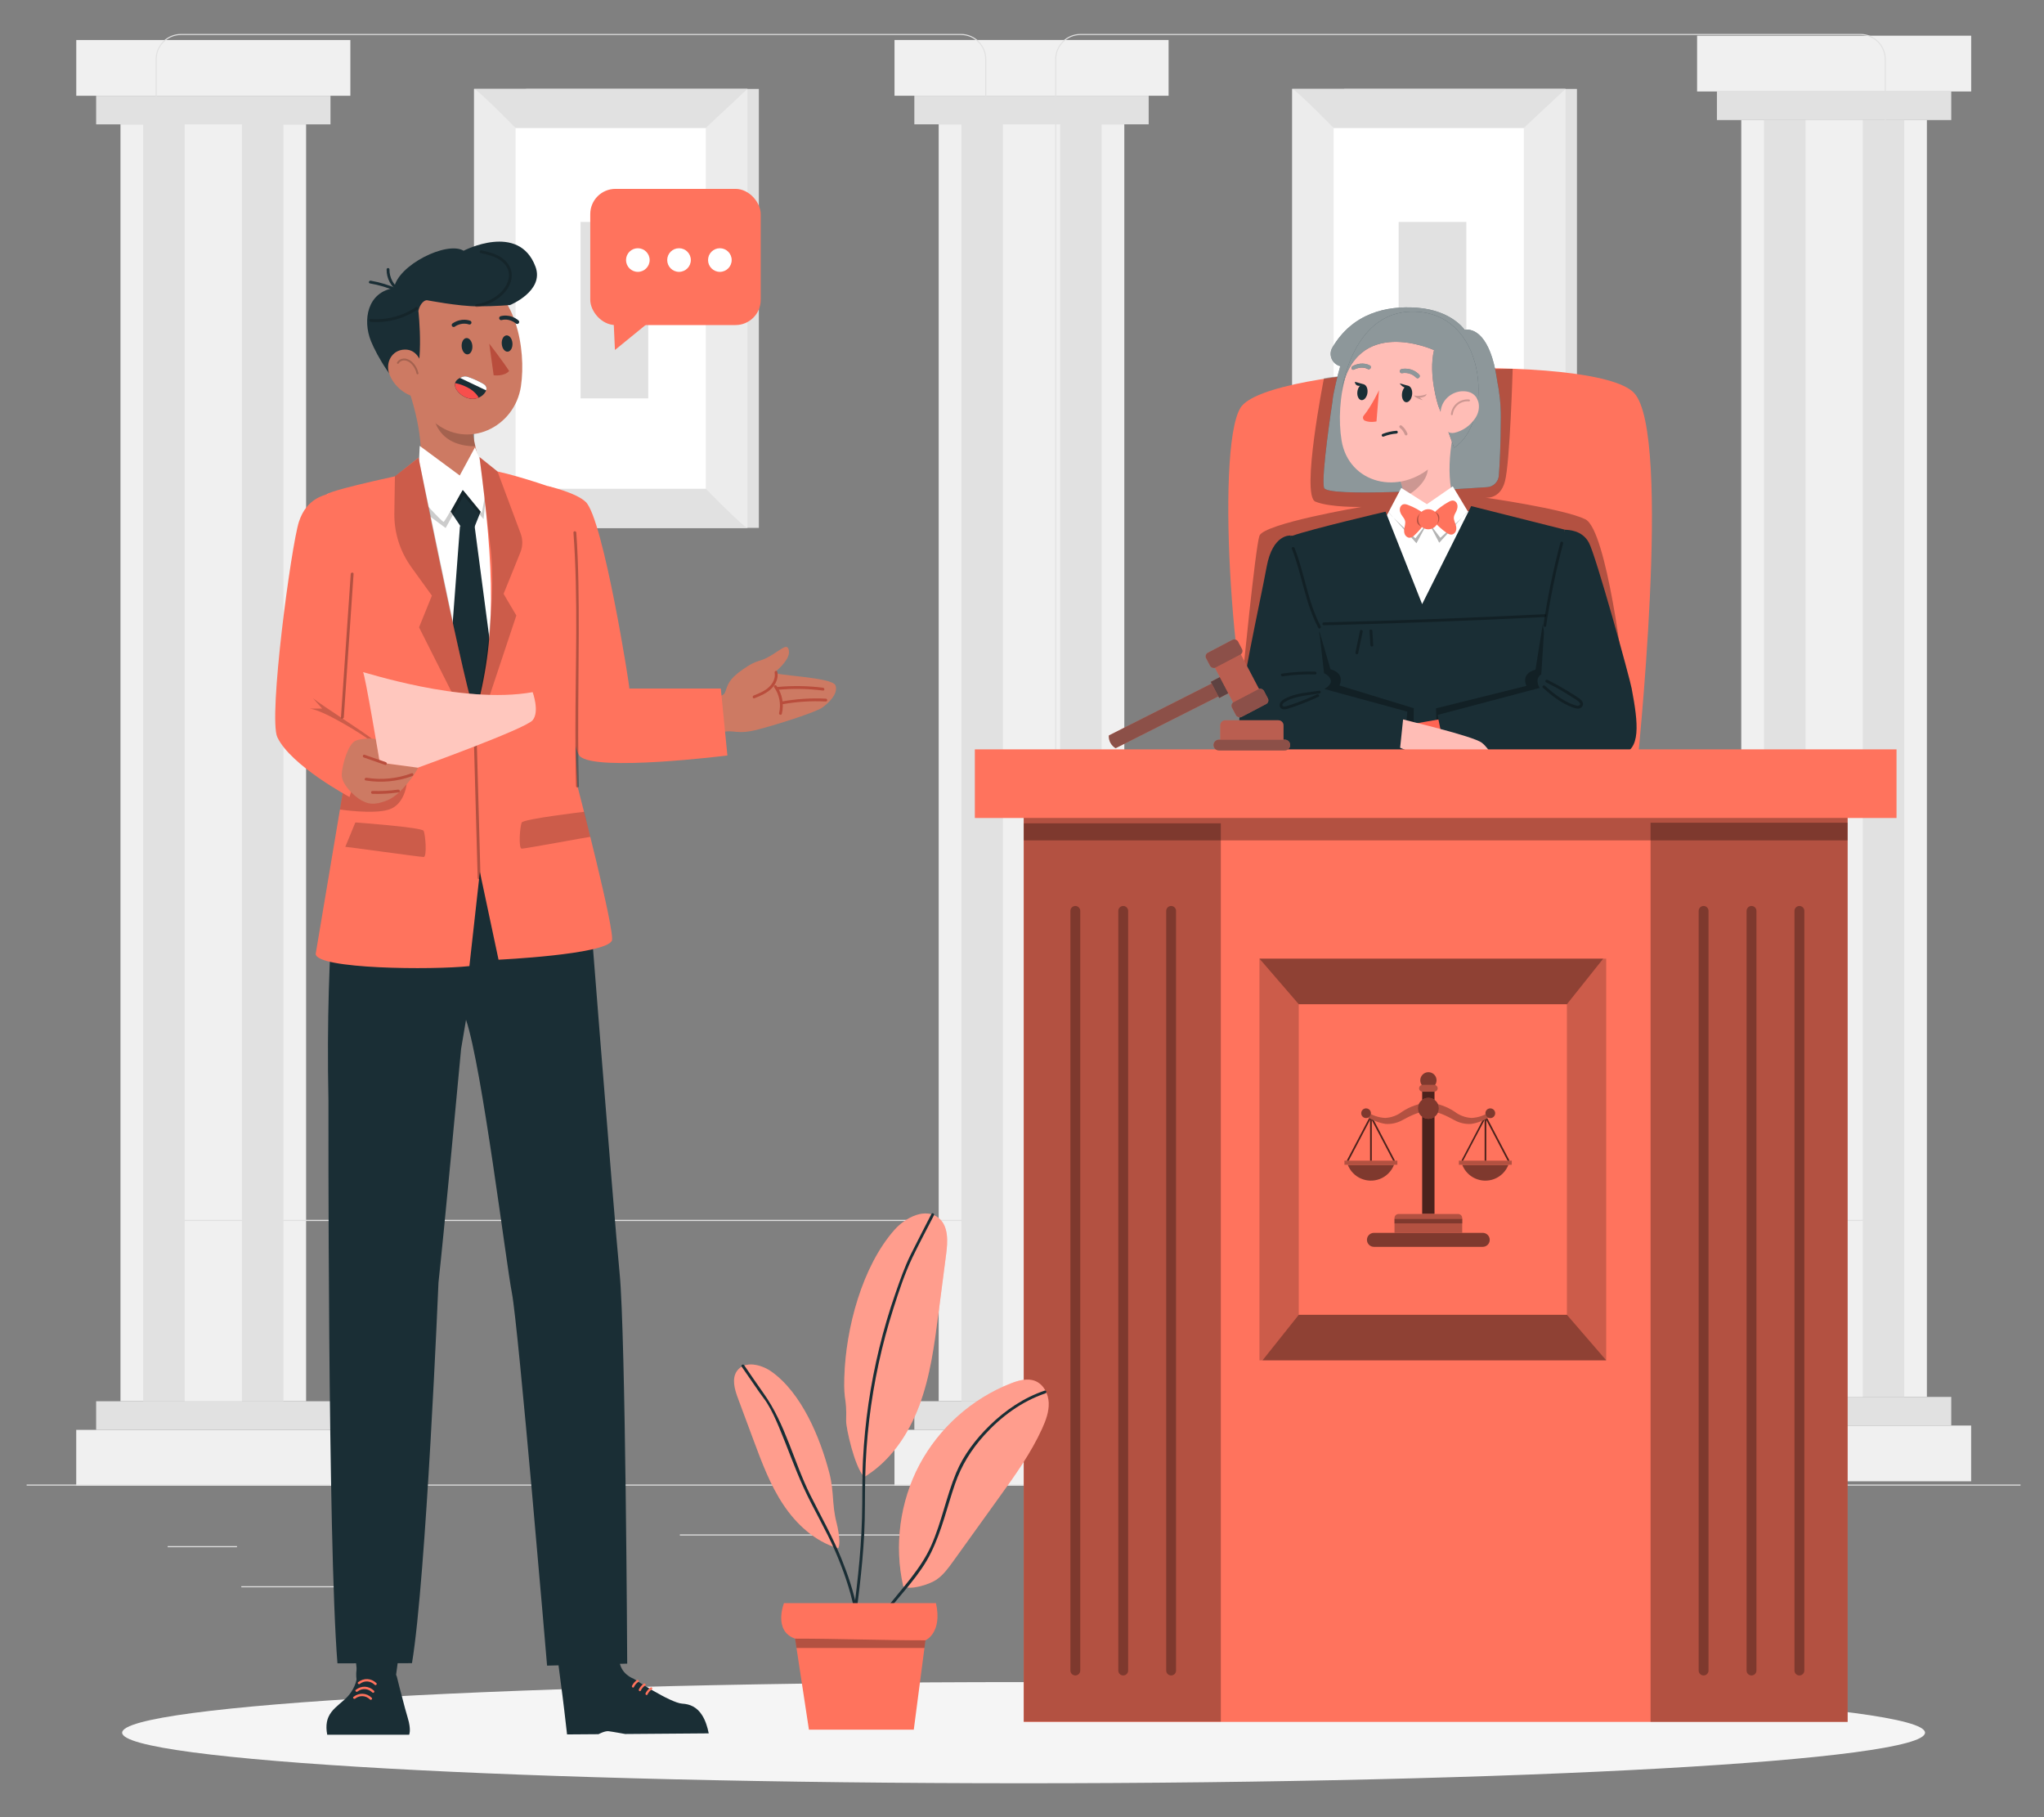 <?xml version="1.0" encoding="UTF-8"?>
<svg id="Layer_2" data-name="Layer 2" xmlns="http://www.w3.org/2000/svg" viewBox="0 0 540 480">
  <rect x="0" y="0" width="540" height="480" fill="#808080" stroke="none"/>
  <defs>
    <style>
      .cls-1, .cls-2, .cls-3 {
        opacity: .7;
      }

      .cls-4 {
        fill: #ff735d;
      }

      .cls-4, .cls-5, .cls-6, .cls-7, .cls-8, .cls-9, .cls-10, .cls-11, .cls-2, .cls-12, .cls-13, .cls-14, .cls-15, .cls-16, .cls-17, .cls-18, .cls-19, .cls-20, .cls-3, .cls-21, .cls-22, .cls-23, .cls-24, .cls-25, .cls-26 {
        stroke-width: 0px;
      }

      .cls-5, .cls-6, .cls-27, .cls-2, .cls-16, .cls-19, .cls-3, .cls-28, .cls-24, .cls-29 {
        isolation: isolate;
      }

      .cls-5, .cls-30, .cls-17, .cls-28, .cls-31 {
        opacity: .2;
      }

      .cls-6, .cls-11, .cls-32, .cls-24, .cls-29 {
        opacity: .3;
      }

      .cls-33, .cls-12, .cls-16, .cls-19 {
        opacity: .5;
      }

      .cls-7 {
        fill: #f74f4c;
      }

      .cls-8 {
        fill: #e1e1e1;
      }

      .cls-9 {
        fill: #ececec;
      }

      .cls-2, .cls-18, .cls-19, .cls-24 {
        fill: #1a2e35;
      }

      .cls-12, .cls-20, .cls-21 {
        fill: #fff;
      }

      .cls-13 {
        fill: #f5f5f5;
      }

      .cls-14 {
        fill: #f0f0f0;
      }

      .cls-15, .cls-31 {
        fill: none;
      }

      .cls-21 {
        opacity: .6;
      }

      .cls-22 {
        fill: #ffbdb6;
      }

      .cls-23 {
        fill: #b94d3c;
      }

      .cls-25 {
        fill: #cd7a63;
      }

      .cls-26 {
        fill: #ff6553;
      }

      .cls-31 {
        stroke: #000;
        stroke-linecap: round;
        stroke-linejoin: round;
        stroke-width: .5px;
      }
    </style>
  </defs>
  <g id="Layer_2-2" data-name="Layer 2">
    <g>
      <rect class="cls-15" width="540" height="480"/>
      <g>
        <g>
          <g>
            <rect class="cls-8" x="355.11" y="23.49" width="61.5" height="115.95"/>
            <rect class="cls-9" x="341.35" y="23.49" width="72.25" height="115.95"/>
            <rect class="cls-20" x="352.33" y="33.78" width="50.25" height="95.35"/>
          </g>
          <path class="cls-8" d="m341.35,23.49c.89,0,10.98,10.3,10.98,10.3h50.25l11.01-10.3h-72.25Z"/>
          <path class="cls-8" d="m413.6,139.43c-.89,0-10.98-10.3-10.98-10.3h-50.25l-11.02,10.3h72.25Z"/>
          <rect class="cls-8" x="369.51" y="58.62" width="17.88" height="46.61"/>
        </g>
        <g>
          <g>
            <rect class="cls-8" x="138.98" y="23.49" width="61.5" height="115.95"/>
            <rect class="cls-9" x="125.22" y="23.49" width="72.25" height="115.95"/>
            <rect class="cls-20" x="136.2" y="33.78" width="50.25" height="95.35"/>
          </g>
          <path class="cls-8" d="m125.22,23.49c.89,0,10.98,10.3,10.98,10.3h50.25l11.01-10.3h-72.25Z"/>
          <path class="cls-8" d="m197.46,139.43c-.89,0-10.98-10.3-10.98-10.3h-50.25l-11.02,10.3h72.25Z"/>
          <rect class="cls-8" x="153.38" y="58.62" width="17.88" height="46.61"/>
        </g>
        <g>
          <rect class="cls-14" x="236.32" y="10.56" width="72.41" height="14.73"/>
          <rect class="cls-8" x="241.56" y="25.29" width="61.91" height="7.55"/>
          <rect class="cls-14" x="247.99" y="32.84" width="49.04" height="337.28"/>
          <rect class="cls-8" x="254" y="32.84" width="37.04" height="337.28"/>
          <rect class="cls-14" x="264.97" y="32.84" width="15.11" height="337.28"/>
          <rect class="cls-14" x="236.31" y="377.68" width="72.41" height="14.73"/>
          <rect class="cls-8" x="241.56" y="370.12" width="61.91" height="7.56"/>
        </g>
        <g>
          <rect class="cls-14" x="20.15" y="10.57" width="72.41" height="14.73"/>
          <rect class="cls-8" x="25.4" y="25.3" width="61.91" height="7.55"/>
          <rect class="cls-14" x="31.83" y="32.85" width="49.04" height="337.28"/>
          <rect class="cls-8" x="37.84" y="32.85" width="37.04" height="337.28"/>
          <rect class="cls-14" x="48.8" y="32.85" width="15.11" height="337.28"/>
          <rect class="cls-14" x="20.14" y="377.69" width="72.41" height="14.73"/>
          <rect class="cls-8" x="25.4" y="370.13" width="61.91" height="7.56"/>
        </g>
        <g>
          <rect class="cls-14" x="448.35" y="9.43" width="72.41" height="14.73"/>
          <rect class="cls-8" x="453.59" y="24.16" width="61.91" height="7.55"/>
          <rect class="cls-14" x="460.02" y="31.71" width="49.04" height="337.28"/>
          <rect class="cls-8" x="466.03" y="31.71" width="37.04" height="337.28"/>
          <rect class="cls-14" x="477" y="31.71" width="15.11" height="337.28"/>
          <rect class="cls-14" x="448.34" y="376.55" width="72.41" height="14.73"/>
          <rect class="cls-8" x="453.59" y="368.99" width="61.91" height="7.56"/>
        </g>
        <g>
          <g>
            <g>
              <path class="cls-8" d="m491.52,322.51h-206.08c-3.69,0-6.68-3-6.68-6.68V15.65c0-3.69,3-6.68,6.68-6.68h206.08c3.69,0,6.68,3,6.68,6.68v300.17c0,3.69-3,6.68-6.68,6.68ZM285.44,9.25c-3.53,0-6.4,2.87-6.4,6.4v300.17c0,3.53,2.87,6.4,6.4,6.4h206.08c3.53,0,6.4-2.87,6.4-6.4V15.65c0-3.53-2.87-6.4-6.4-6.4h-206.08Z"/>
              <path class="cls-8" d="m253.88,322.51H47.8c-3.69,0-6.68-3-6.68-6.68V15.65c0-3.69,3-6.68,6.68-6.68h206.08c3.69,0,6.68,3,6.68,6.68v300.17c0,3.69-3,6.68-6.68,6.68ZM47.8,9.25c-3.53,0-6.4,2.87-6.4,6.4v300.17c0,3.53,2.87,6.4,6.4,6.4h206.08c3.53,0,6.4-2.87,6.4-6.4V15.65c0-3.53-2.87-6.4-6.4-6.4H47.8Z"/>
            </g>
            <rect class="cls-8" x="7.04" y="392.13" width="526.76" height=".29"/>
          </g>
          <rect class="cls-8" x="44.3" y="408.4" width="18.31" height=".29"/>
          <rect class="cls-8" x="179.61" y="405.31" width="61.03" height=".29"/>
          <rect class="cls-8" x="63.75" y="418.99" width="41.33" height=".29"/>
          <rect class="cls-8" x="416.76" y="405.16" width="49.24" height=".29"/>
          <rect class="cls-8" x="476.17" y="405.16" width="7.22" height=".29"/>
          <rect class="cls-8" x="345.92" y="412.26" width="61.44" height=".29"/>
        </g>
        <path class="cls-13" d="m508.57,457.68c0,7.38-106.62,13.36-238.15,13.36s-238.15-5.98-238.15-13.36,106.62-13.36,238.15-13.36,238.15,5.98,238.15,13.36Z"/>
        <g>
          <rect class="cls-4" x="155.95" y="49.89" width="45.03" height="35.97" rx="6.65" ry="6.65" transform="translate(356.92 135.75) rotate(180)"/>
          <g>
            <path class="cls-20" d="m171.63,68.69c0,1.72-1.4,3.12-3.12,3.12s-3.12-1.4-3.12-3.12,1.4-3.12,3.12-3.12,3.12,1.4,3.12,3.12Z"/>
            <path class="cls-20" d="m182.51,68.69c0,1.72-1.4,3.12-3.12,3.12s-3.12-1.4-3.12-3.12,1.4-3.12,3.12-3.12,3.12,1.4,3.12,3.12Z"/>
            <path class="cls-20" d="m193.3,68.69c0,1.72-1.4,3.12-3.12,3.12s-3.12-1.4-3.12-3.12,1.4-3.12,3.12-3.12,3.12,1.4,3.12,3.12Z"/>
          </g>
          <polygon class="cls-4" points="173.32 83.59 162.46 92.45 161.96 81.54 173.32 83.59"/>
        </g>
        <g>
          <path class="cls-4" d="m432.38,203.69s9.54-89.11-.69-99.91-97.18-7.39-104,3.98c-6.82,11.37-1.58,82.98,5.24,92.34,6.82,9.36,99.45,3.59,99.45,3.59Z"/>
          <path class="cls-11" d="m429.03,178.78s-4.47-38.83-10.21-41.62c-5.73-2.79-26.57-5.73-26.57-5.73,0,0,4.01.75,5.34-4.29,1.34-5.04,2.04-29.73,2.04-29.73,0,0-40.85.65-49.86,2.52,0,0-6.14,30.97-2.26,32.57,3.88,1.6,12.2,1.4,12.2,1.4,0,0-25.9,4.39-26.99,7.64-1.09,3.25-4.46,37.65-4.46,37.65l4.84-4.24h95.57l.36,3.83Z"/>
          <g>
            <g>
              <path class="cls-18" d="m352,106.21h0c.06-.73.17-1.46.31-2.19.49-2.45,1.08-4.89,1.77-7.3-2.17-.55-3.21-3.03-2.07-4.95,5.4-9.11,14.33-11.09,22.39-10.48,9.11.69,12.53,5.82,12.53,5.82,0,0,2.28-.62,4.58,2.06h0s0,0,0,0c1.53,1.79,3.07,5.05,3.96,10.94.02.15.04.29.07.44,0,.04,0,.07.01.11.57,2.79.96,6,.95,9.56-.02,7.41-.3,12.52-.52,15.41-.13,1.64-1.43,2.94-3.07,3.05-9.86.68-42.41,2.71-43.11.18-.83-2.99,2.2-22.66,2.2-22.66Z"/>
              <path class="cls-12" d="m352,106.21h0c.06-.73.17-1.46.31-2.19.49-2.45,1.08-4.89,1.77-7.3-2.17-.55-3.21-3.03-2.07-4.95,5.4-9.11,14.33-11.09,22.39-10.48,9.11.69,12.53,5.82,12.53,5.82,0,0,2.28-.62,4.58,2.06h0s0,0,0,0c1.53,1.79,3.07,5.05,3.96,10.94.02.15.04.29.07.44,0,.04,0,.07.01.11.57,2.79.96,6,.95,9.56-.02,7.41-.3,12.52-.52,15.41-.13,1.64-1.43,2.94-3.07,3.05-9.86.68-42.41,2.71-43.11.18-.83-2.99,2.2-22.66,2.2-22.66Z"/>
              <g>
                <g>
                  <g>
                    <path class="cls-22" d="m387.19,136.54s-4.45,3.14-10.2,7.69c-1.2.95-2.51,1.76-3.88,2.42-3.72,1.78-7.08,2.75-7.9.96-.18-.39-.32-.82-.42-1.26-.64-2.97-.16-7.08,2.3-8.87,2.76-2.02,4.13-3.79,3.77-6.69-.19-1.65-.71-3.36-1.33-5.03l3.17-1.73,11.48-10.66c-1.54,6.76-2.61,18.9,3.02,23.18Z"/>
                    <path class="cls-17" d="m370.92,131.41c3.1-1.67,6.56-4.65,6.31-8.23-.12-1.51-.38-2.94-.7-3.87l-6.49,7.89c.45,1.33.6,2.21.89,4.21Z"/>
                    <path class="cls-22" d="m386.83,100.92c-1.51,11.28-1.91,16.07-7.99,21.76-9.16,8.56-22.55,5-24.41-6.32-1.67-10.18,1.07-26.91,12.38-31.21,11.14-4.23,21.53,4.49,20.02,15.77Z"/>
                    <path class="cls-18" d="m373.08,104.11c-.11,1.2-.79,2.15-1.54,2.14-.74-.02-1.26-1-1.16-2.19.11-1.2.79-2.15,1.54-2.14.74.02,1.26,1,1.16,2.19Z"/>
                    <path class="cls-18" d="m361.28,103.63c-.1,1.16-.79,2.08-1.53,2.07-.74-.02-1.26-.97-1.16-2.12.1-1.16.79-2.08,1.53-2.07.74.02,1.26.97,1.16,2.13Z"/>
                    <path class="cls-18" d="m374.55,99.92c-.14.01-.29-.04-.4-.15-1.68-1.69-3.66-1.2-3.69-1.2-.29.07-.58-.1-.64-.4-.05-.3.14-.6.44-.68.1-.03,2.6-.64,4.68,1.46.21.21.2.56-.02.79-.11.11-.24.17-.38.18Z"/>
                    <path class="cls-12" d="m374.55,99.92c-.14.01-.29-.04-.4-.15-1.68-1.69-3.66-1.2-3.69-1.2-.29.07-.58-.1-.64-.4-.05-.3.14-.6.44-.68.1-.03,2.6-.64,4.68,1.46.21.21.2.56-.02.79-.11.11-.24.17-.38.18Z"/>
                    <path class="cls-18" d="m357.33,97.66c-.11-.04-.2-.13-.25-.26-.09-.26.05-.58.31-.72,2.65-1.35,4.52-.16,4.6-.11.22.15.26.47.09.72-.17.25-.49.34-.71.2-.07-.05-1.54-.94-3.64.13-.14.07-.28.08-.4.03Z"/>
                    <path class="cls-26" d="m364.32,103.07s-1.95,4.16-4.05,6.72c-.37.45-.18,1.13.35,1.35,1.38.57,3.03.18,3.03.18l.67-8.25Z"/>
                  </g>
                  <path class="cls-18" d="m372.35,101.99l-2.57-.72s1.34,2,2.57.72Z"/>
                  <path class="cls-18" d="m360.51,101.57l-2.57-.72s-.01,1.82,2.57.72Z"/>
                  <path class="cls-18" d="m379.97,107.18s-2.69-8.17-1.12-14.7c0,0-20.85-9.55-24.51,11.32,0,0,2.85-23.23,20.84-21.39,17.99,1.84,19.21,29.23,8.97,35.87,0,.04-1.83-5.33-4.18-11.1Z"/>
                  <path class="cls-12" d="m379.97,107.18s-2.69-8.17-1.12-14.7c0,0-20.85-9.55-24.51,11.32,0,0,2.85-23.23,20.84-21.39,17.99,1.84,19.21,29.23,8.97,35.87,0,.04-1.83-5.33-4.18-11.1Z"/>
                  <path class="cls-22" d="m389.87,110.28c-1.43,2.27-3.67,3.63-5.68,4.05-3.03.63-4.37-4.25-3.23-7.21,1.03-2.66,4.05-4.33,6.94-3.62,2.85.7,3.6,4.19,1.96,6.78Z"/>
                </g>
                <path class="cls-31" d="m383.56,109.42c.12-1.07.67-2.08,1.51-2.76.84-.67,1.95-1,3.02-.89"/>
              </g>
            </g>
            <g>
              <path class="cls-20" d="m405.68,198.18c-2.32-22.36-3.37-35.85-7.01-55.97-.1-.5-7.99-6.96-8.49-6.99-3.61-.23-9.78-.9-22.67.74-5.2.66-10.71,2.61-16.66,3.79l2.78,60.34"/>
              <polygon class="cls-20" points="366.41 136.08 370.2 128.88 376.97 133.18 383.81 128.46 387.77 135.06 377.33 142.16 366.41 136.08"/>
              <path class="cls-11" d="m387.77,135.06c0,.46-7.24,7-7.24,7l-3.2-4.17,2.9,5.48,7.53-8.31Z"/>
              <path class="cls-11" d="m366.72,135.16c0,.46,7.21,7.04,7.21,7.04l3.21-4.16-2.93,5.46-7.49-8.34Z"/>
              <g>
                <path class="cls-4" d="m372.02,133.39c-.42-.16-.88-.3-1.31-.17-.58.18-.92.82-.9,1.43.02.6.32,1.17.67,1.66.27.39.59.77.71,1.23.19.7-.09,1.42-.2,2.13-.08.51-.06,1.06.17,1.53.23.47.7.84,1.22.84.54,0,1-.37,1.4-.75,1.02-.97,1.94-2.05,2.72-3.22l-.05-2.23c-1.35-1.03-2.85-1.86-4.44-2.45Z"/>
                <path class="cls-4" d="m382.69,132.58c.39-.21.83-.42,1.27-.35.6.09,1.02.69,1.09,1.29.07.6-.15,1.2-.42,1.74-.22.42-.47.84-.53,1.32-.09.72.29,1.39.5,2.08.15.5.21,1.04.05,1.54-.16.5-.58.93-1.09,1-.54.08-1.04-.23-1.49-.54-1.15-.81-2.21-1.75-3.15-2.8l-.27-2.22c1.19-1.21,2.56-2.24,4.05-3.06Z"/>
                <g class="cls-32">
                  <path class="cls-10" d="m375.13,137.19c-.04-.7.1-1.53.62-2.01-.33.31-.8.56-1.1,1.06-.38.62-.42,1.58-.11,2.08s.91.83,1.49.73c-.53-.47-.86-1.15-.9-1.86Z"/>
                </g>
                <g class="cls-32">
                  <path class="cls-10" d="m379.45,137.09c.04.7-.1,1.53-.62,2.01.33-.31.8-.56,1.1-1.06.38-.62.42-1.58.11-2.08-.31-.5-.91-.83-1.49-.73.53.47.86,1.15.9,1.86Z"/>
                </g>
                <path class="cls-4" d="m379.98,136.97c.1,1.46-1,2.73-2.46,2.84-1.46.1-2.73-1-2.84-2.46-.1-1.46,1-2.73,2.46-2.84s2.73,1,2.84,2.46Z"/>
              </g>
            </g>
            <path class="cls-18" d="m366.04,135.15s-19.65,4.6-24.5,6.34c-.21.08-.59-.03-.59-.03,2.71,15.33,12.56,58.64,12.67,58.64.14,0,57.98-.35,57.98-.35l1.76-59.85-24.69-6.22-12.96,25.9-9.67-24.44Z"/>
            <path class="cls-11" d="m348.6,166.84l2.9,9.95s3.9.78,2.37,4.27l19.62,6.01-.03,13.08-29.68-5.44,4.81-27.87Z"/>
            <path class="cls-11" d="m407.57,164.92l-1.92,11.99s-3.9.76-2.39,4.26l-23.89,5.93.45,13.14,33.46-5.37-5.71-29.95Z"/>
            <path class="cls-18" d="m349.85,181.99s2.17-1.05,1.68-2.47c-.42-1.21-1.73-1.68-1.73-1.68l-1.12-9.88-7.73-26.5s-4.72-.5-6.32,8.27c-1.72,9.41-7.62,35.38-7.2,41.51.42,6.13,4.47,8.86,5.49,8.86,1.02,0,37.68.63,37.68.63l1.2-12.76-21.95-5.98Z"/>
            <path class="cls-18" d="m431.1,181.99c-.58-3.08-9.44-35.1-11.32-38.62-1.84-3.45-5.53-3.36-6.42-3.46l-5.25,23.87-.92,14.32c-1.96,1.28-.43,3.61-.43,3.61l-26.92,7.12,1.57,11s42.76.16,46.69-.56c5.51-1,4.7-8.27,2.99-17.27Z"/>
            <path class="cls-26" d="m380.02,190.05s-6.87,1.18-6.72,1.18c.15,0,4.24,3.95,4.24,3.95l3.36-.86-.88-4.26Z"/>
            <path class="cls-22" d="m370.67,190.03c.23.13,18.56,4.39,20.82,6.17,2.26,1.79,3.42,4.97,3.42,4.97l-20.86-.36c-1.44-.02-2.61-1.19-2.64-2.63v-.02s-1.51-.65-1.51-.65l.78-7.48Z"/>
            <g class="cls-32">
              <path class="cls-10" d="m348.46,182.45c-2.84.47-5.86.6-8.5,1.86-.59.28-1.27.63-1.65,1.18-.34.5-.36,1.2.12,1.61.46.39,1.15.29,1.68.14.86-.25,1.71-.55,2.56-.85,1.92-.69,3.8-1.47,5.65-2.33.44-.2.06-.85-.38-.65-1.79.83-3.61,1.59-5.47,2.25-.86.31-1.74.64-2.62.87-.31.08-1.02.25-1.05-.27-.02-.45.54-.75.86-.95,1.32-.8,2.86-1.17,4.36-1.45s3.09-.45,4.64-.7c.48-.08.27-.8-.2-.72h0Z"/>
            </g>
            <g class="cls-32">
              <path class="cls-10" d="m407.63,181.67c2.39,2.15,4.97,4.19,8.04,5.26.66.23,1.43.42,2.05-.03.49-.36.63-.99.34-1.53-.34-.65-1.06-1.04-1.65-1.43-.74-.49-1.5-.97-2.26-1.43-1.73-1.05-3.51-2.03-5.33-2.94-.43-.21-.81.43-.38.65,1.71.85,3.38,1.76,5.01,2.75.79.48,1.57.97,2.34,1.47.38.25,2.36,1.35,1.41,1.89-.41.23-.94,0-1.34-.13-.45-.15-.89-.33-1.32-.53-.76-.36-1.5-.77-2.21-1.23-1.5-.97-2.86-2.11-4.19-3.3-.36-.32-.89.21-.53.53h0Z"/>
            </g>
            <g class="cls-32">
              <path class="cls-10" d="m349.73,165.16c19.47-.48,38.94-1.2,58.39-2.17.48-.02.48-.77,0-.75-19.45.97-38.92,1.7-58.39,2.17-.48.01-.48.76,0,.75h0Z"/>
            </g>
            <g class="cls-32">
              <path class="cls-10" d="m341.29,144.96c2.71,6.84,3.49,14.33,6.98,20.87.23.43.87.05.65-.38-3.45-6.48-4.22-13.92-6.91-20.69-.18-.44-.9-.25-.72.2h0Z"/>
            </g>
            <g class="cls-32">
              <path class="cls-10" d="m412.24,143.34c-1.9,7.17-3.4,14.44-4.49,21.78-.07.47.65.68.72.2,1.09-7.34,2.59-14.61,4.49-21.78.12-.47-.6-.67-.72-.2h0Z"/>
            </g>
            <g class="cls-32">
              <path class="cls-10" d="m347.43,177.41c-2.93-.09-5.86.09-8.76.52-.48.07-.27.79.2.72,2.83-.43,5.7-.59,8.56-.5.48.02.48-.73,0-.75h0Z"/>
            </g>
            <g class="cls-32">
              <path class="cls-10" d="m359.29,166.65c-.4,1.9-.8,3.8-1.2,5.7-.1.47.62.67.72.2.4-1.9.8-3.8,1.2-5.7.1-.47-.62-.67-.72-.2h0Z"/>
            </g>
            <g class="cls-32">
              <path class="cls-10" d="m361.81,166.65c.08,1.26.15,2.51.23,3.77.03.48.78.48.75,0-.08-1.26-.15-2.51-.23-3.77-.03-.48-.78-.48-.75,0h0Z"/>
            </g>
            <g class="cls-30">
              <path class="cls-10" d="m373.57,104.46c.94.22,2.46.08,3.31-.37,0,0,0,.83-1.8.97l.86.66c-.66-.22-1.83-.48-2.38-1.25Z"/>
            </g>
            <g class="cls-30">
              <path class="cls-10" d="m369.8,112.98c.15.12.3.25.43.39.07.07.14.15.2.22.03.04.06.07.09.11.02.03.04.05,0,.01.02.02.03.04.05.06.11.16.22.32.31.49.05.08.09.17.13.25.02.05.04.1.07.14-.01-.03-.02-.04,0,0,.01.03.02.06.03.09.07.18.26.33.46.26.18-.06.34-.27.26-.46-.32-.82-.83-1.55-1.51-2.1-.15-.12-.38-.16-.53,0-.13.14-.16.4,0,.53h0Z"/>
            </g>
            <path class="cls-18" d="m368.9,113.79c-1.24.09-2.45.36-3.6.82-.19.08-.32.25-.26.46.05.18.27.34.46.26,1.09-.44,2.23-.71,3.4-.8.2-.01.38-.16.38-.38,0-.19-.17-.39-.38-.38h0Z"/>
            <path class="cls-12" d="m357.34,97.66c-.11-.04-.2-.13-.25-.26-.09-.26.05-.58.31-.72,2.64-1.35,4.52-.17,4.6-.12.22.14.26.47.09.72-.17.26-.49.34-.71.2-.07-.05-1.54-.94-3.64.14-.14.07-.28.08-.4.03Z"/>
          </g>
          <g>
            <g>
              <rect class="cls-4" x="270.46" y="207" width="217.67" height="247.83" transform="translate(758.58 661.83) rotate(180)"/>
              <g class="cls-32">
                <rect class="cls-10" x="436.06" y="217.32" width="52.06" height="237.51" transform="translate(924.18 672.15) rotate(180)"/>
              </g>
              <g>
                <path class="cls-11" d="m462.73,442.56h0c.72,0,1.3-.58,1.3-1.3v-200.65c0-.72-.58-1.3-1.3-1.3h0c-.72,0-1.3.58-1.3,1.3v200.65c0,.72.58,1.3,1.3,1.3Z"/>
                <path class="cls-11" d="m475.38,442.56h0c.72,0,1.3-.58,1.3-1.3v-200.65c0-.72-.58-1.3-1.3-1.3h0c-.72,0-1.3.58-1.3,1.3v200.65c0,.72.58,1.3,1.3,1.3Z"/>
                <path class="cls-11" d="m450.07,442.56h0c.72,0,1.3-.58,1.3-1.3v-200.65c0-.72-.58-1.3-1.3-1.3h0c-.72,0-1.3.58-1.3,1.3v200.65c0,.72.58,1.3,1.3,1.3Z"/>
              </g>
              <g class="cls-32">
                <rect class="cls-10" x="270.47" y="217.49" width="52.06" height="237.29" transform="translate(593 672.26) rotate(180)"/>
              </g>
              <g>
                <path class="cls-11" d="m296.74,442.56h0c.72,0,1.3-.58,1.3-1.3v-200.65c0-.72-.58-1.3-1.3-1.3h0c-.72,0-1.3.58-1.3,1.3v200.65c0,.72.58,1.3,1.3,1.3Z"/>
                <path class="cls-11" d="m309.4,442.56h0c.72,0,1.3-.58,1.3-1.3v-200.65c0-.72-.58-1.3-1.3-1.3h0c-.72,0-1.3.58-1.3,1.3v200.65c0,.72.58,1.3,1.3,1.3Z"/>
                <path class="cls-11" d="m284.09,442.56h0c.72,0,1.3-.58,1.3-1.3v-200.65c0-.72-.58-1.3-1.3-1.3h0c-.72,0-1.3.58-1.3,1.3v200.65c0,.72.58,1.3,1.3,1.3Z"/>
              </g>
              <g>
                <g>
                  <rect class="cls-17" x="332.74" y="253.23" width="91.61" height="106.1" transform="translate(757.08 612.56) rotate(180)"/>
                  <rect class="cls-4" x="343.12" y="265.26" width="70.84" height="82.04" transform="translate(757.08 612.56) rotate(180)"/>
                </g>
                <g id="freepik--legal-balance--inject-2">
                  <path class="cls-4" d="m386.3,307.67c1.3,3.37,5.08,5.05,8.45,3.76,1.73-.66,3.09-2.03,3.76-3.76h-12.21Z"/>
                  <path class="cls-16" d="m386.3,307.67c1.3,3.37,5.08,5.05,8.45,3.76,1.73-.66,3.09-2.03,3.76-3.76h-12.21Z"/>
                  <path class="cls-4" d="m386.3,306.81c.08,0,.16-.05.19-.12l5.94-11.29,5.92,11.29c.06.11.19.15.3.1.11-.06.15-.19.1-.3l-6.11-11.65c-.07-.11-.22-.14-.33-.07-.03.02-.05.04-.07.07l-6.11,11.65c-.06.11-.01.24.1.3l.08.02Z"/>
                  <g class="cls-1">
                    <path class="cls-10" d="m386.3,306.81c.08,0,.16-.05.19-.12l5.94-11.29,5.92,11.29c.06.11.19.15.3.1.11-.06.15-.19.1-.3l-6.11-11.65c-.07-.11-.22-.14-.33-.07-.03.02-.05.04-.07.07l-6.11,11.65c-.06.11-.01.24.1.3l.08.02Z"/>
                  </g>
                  <path class="cls-4" d="m392.43,307.37c.12,0,.22-.09.23-.2,0,0,0,0,0-.01v-12.22c0-.12-.1-.22-.21-.22,0,0,0,0-.01,0-.12,0-.22.1-.22.22v12.2c-.01.12.07.22.19.24,0,0,.02,0,.02,0Z"/>
                  <g class="cls-1">
                    <path class="cls-10" d="m392.43,307.37c.12,0,.22-.09.23-.2,0,0,0,0,0-.01v-12.22c0-.12-.1-.22-.21-.22,0,0,0,0-.01,0-.12,0-.22.1-.22.22v12.2c-.01.12.07.22.19.24,0,0,.02,0,.02,0Z"/>
                  </g>
                  <rect class="cls-4" x="385.42" y="306.58" width="13.97" height="1.09"/>
                  <rect class="cls-6" x="385.42" y="306.58" width="13.97" height="1.09"/>
                  <path class="cls-4" d="m356.06,307.67c1.31,3.38,5.1,5.05,8.48,3.75,1.72-.67,3.08-2.03,3.75-3.75h-12.22Z"/>
                  <path class="cls-16" d="m356.06,307.67c1.31,3.38,5.1,5.05,8.48,3.75,1.72-.67,3.08-2.03,3.75-3.75h-12.22Z"/>
                  <path class="cls-4" d="m356.06,306.81c.08,0,.16-.04.19-.12l5.92-11.29,5.92,11.29c.06.11.19.15.3.09.11-.06.15-.19.09-.3h0l-6.11-11.65c-.06-.11-.2-.14-.31-.08-.03.02-.06.05-.08.08l-6.13,11.65c-.06.11-.01.24.1.3l.12.02Z"/>
                  <g class="cls-1">
                    <path class="cls-10" d="m356.06,306.81c.08,0,.16-.04.19-.12l5.92-11.29,5.92,11.29c.06.11.19.15.3.09.11-.06.15-.19.09-.3h0l-6.11-11.65c-.06-.11-.2-.14-.31-.08-.03.02-.06.05-.08.08l-6.13,11.65c-.06.11-.01.24.1.3l.12.02Z"/>
                  </g>
                  <path class="cls-4" d="m362.18,307.37c.12,0,.22-.09.23-.22v-12.22c0-.12-.11-.22-.23-.22-.12,0-.22.1-.22.22v12.2c-.01.12.07.22.19.24,0,0,.02,0,.02,0Z"/>
                  <g class="cls-1">
                    <path class="cls-10" d="m362.18,307.37c.12,0,.22-.09.23-.22v-12.22c0-.12-.11-.22-.23-.22-.12,0-.22.1-.22.22v12.2c-.01.12.07.22.19.24,0,0,.02,0,.02,0Z"/>
                  </g>
                  <rect class="cls-4" x="355.19" y="306.58" width="13.97" height="1.09"/>
                  <rect class="cls-6" x="355.19" y="306.58" width="13.97" height="1.09"/>
                  <path class="cls-4" d="m377.37,291.23v2.25c2.28,0,4.86,1.29,6.92,2.43,1.34.73,2.86,1.07,4.39.97,1.83-.28,3.57-.99,5.08-2.06v-1.26c-1.46,1.04-3.19,1.65-4.98,1.74-1.63-.08-3.19-.66-4.49-1.66-2.07-1.37-4.45-2.2-6.92-2.42Z"/>
                  <path class="cls-6" d="m377.37,291.23v2.25c2.28,0,4.86,1.29,6.92,2.43,1.34.73,2.86,1.07,4.39.97,1.83-.28,3.57-.99,5.08-2.06v-1.26c-1.46,1.04-3.19,1.65-4.98,1.74-1.63-.08-3.19-.66-4.49-1.66-2.07-1.37-4.45-2.2-6.92-2.42Z"/>
                  <path class="cls-4" d="m392.43,294.06c0,.71.58,1.29,1.29,1.29s1.29-.58,1.29-1.29-.58-1.29-1.29-1.29h0c-.71,0-1.29.56-1.29,1.27,0,0,0,.01,0,.02Z"/>
                  <path class="cls-16" d="m392.43,294.06c0,.71.58,1.29,1.29,1.29s1.29-.58,1.29-1.29-.58-1.29-1.29-1.29h0c-.71,0-1.29.56-1.29,1.27,0,0,0,.01,0,.02Z"/>
                  <path class="cls-4" d="m377.37,291.23v2.25c-2.28,0-4.86,1.29-6.93,2.43-1.34.73-2.86,1.07-4.39.97-1.83-.29-3.57-.99-5.08-2.06v-1.26c1.47,1.04,3.2,1.65,4.99,1.74,1.63-.09,3.19-.66,4.48-1.66,2.07-1.37,4.46-2.2,6.93-2.42Z"/>
                  <path class="cls-6" d="m377.37,291.23v2.25c-2.28,0-4.86,1.29-6.93,2.43-1.34.73-2.86,1.07-4.39.97-1.83-.29-3.57-.99-5.08-2.06v-1.26c1.47,1.04,3.2,1.65,4.99,1.74,1.63-.09,3.19-.66,4.48-1.66,2.07-1.37,4.46-2.2,6.93-2.42Z"/>
                  <path class="cls-4" d="m362.18,294.06c0,.71-.58,1.28-1.29,1.27-.71,0-1.28-.58-1.27-1.29,0-.7.58-1.27,1.28-1.27s1.28.57,1.28,1.28h0Z"/>
                  <path class="cls-16" d="m362.18,294.06c0,.71-.58,1.28-1.29,1.27-.71,0-1.28-.58-1.27-1.29,0-.7.58-1.27,1.28-1.27s1.28.57,1.28,1.28h0Z"/>
                  <rect class="cls-4" x="375.72" y="287.31" width="3.26" height="33.36"/>
                  <rect class="cls-3" x="375.72" y="287.31" width="3.26" height="33.36"/>
                  <path class="cls-4" d="m374.59,292.76c0,1.53,1.24,2.77,2.77,2.77s2.77-1.24,2.77-2.77-1.24-2.77-2.77-2.77c-1.52,0-2.76,1.22-2.77,2.74v.02Z"/>
                  <path class="cls-16" d="m374.59,292.76c0,1.53,1.24,2.77,2.77,2.77s2.77-1.24,2.77-2.77-1.24-2.77-2.77-2.77c-1.52,0-2.76,1.22-2.77,2.74v.02Z"/>
                  <path class="cls-4" d="m375.22,285.36c0,1.19.96,2.15,2.15,2.15s2.15-.96,2.15-2.15-.96-2.15-2.15-2.15-2.15.96-2.15,2.15Z"/>
                  <path class="cls-16" d="m375.22,285.36c0,1.19.96,2.15,2.15,2.15s2.15-.96,2.15-2.15-.96-2.15-2.15-2.15-2.15.96-2.15,2.15Z"/>
                  <path class="cls-4" d="m368.42,325.66h17.88v-3.91c0-.59-.48-1.08-1.08-1.08h-15.73c-.59,0-1.08.48-1.08,1.08v3.91Z"/>
                  <path class="cls-6" d="m368.42,325.66h17.88v-3.91c0-.59-.48-1.08-1.08-1.08h-15.73c-.59,0-1.08.48-1.08,1.08v3.91Z"/>
                  <path class="cls-4" d="m362.98,329.35h28.74c1.02,0,1.85-.83,1.85-1.85h0c0-1.02-.83-1.85-1.85-1.85h-28.74c-1.02,0-1.85.83-1.85,1.85h0c0,1.02.83,1.85,1.85,1.85h0Z"/>
                  <path class="cls-16" d="m362.98,329.35h28.74c1.02,0,1.85-.83,1.85-1.85h0c0-1.02-.83-1.85-1.85-1.85h-28.74c-1.02,0-1.85.83-1.85,1.85h0c0,1.02.83,1.85,1.85,1.85h0Z"/>
                  <rect class="cls-4" x="368.42" y="321.95" width="17.88" height="1.22"/>
                  <rect class="cls-16" x="368.42" y="321.95" width="17.88" height="1.22"/>
                  <path class="cls-4" d="m374.91,287.47c0,.49.4.9.89.9h3.11c.5,0,.9-.41.9-.9h0c0-.5-.41-.89-.9-.89h-3.11c-.49,0-.89.4-.89.89h0Z"/>
                  <path class="cls-6" d="m374.91,287.47c0,.49.4.9.89.9h3.11c.5,0,.9-.41.9-.9h0c0-.5-.41-.89-.9-.89h-3.11c-.49,0-.89.4-.89.89h0Z"/>
                </g>
                <polygon class="cls-11" points="423.55 253.23 413.96 265.26 343.12 265.26 332.74 253.23 423.55 253.23"/>
                <polygon class="cls-11" points="333.54 359.33 343.12 347.3 413.96 347.3 424.35 359.33 333.54 359.33"/>
              </g>
            </g>
            <rect class="cls-4" x="257.54" y="197.93" width="243.5" height="18.13" transform="translate(758.58 414) rotate(180)"/>
            <rect class="cls-11" x="270.46" y="216.07" width="217.66" height="5.92" transform="translate(758.57 438.05) rotate(180)"/>
          </g>
          <g>
            <path class="cls-4" d="m323.73,190.26h14c.75,0,1.35.61,1.35,1.35v3.97h-16.71v-4c.01-.74.61-1.33,1.35-1.33Z"/>
            <path class="cls-24" d="m323.73,190.26h14c.75,0,1.35.61,1.35,1.35v3.97h-16.71v-4c.01-.74.61-1.33,1.35-1.33Z"/>
            <path class="cls-4" d="m339.41,195.37h-17.38c-.79,0-1.44.64-1.44,1.43h0c0,.8.65,1.44,1.44,1.44h17.38c.8,0,1.44-.65,1.44-1.44h0c0-.79-.65-1.43-1.44-1.43Z"/>
            <path class="cls-19" d="m339.41,195.37h-17.38c-.79,0-1.44.64-1.44,1.43h0c0,.8.65,1.44,1.44,1.44h17.38c.8,0,1.44-.65,1.44-1.44h0c0-.79-.65-1.43-1.44-1.43Z"/>
          </g>
          <g>
            <path class="cls-4" d="m294.72,197.63h0c-1.13-.68-1.82-1.91-1.79-3.23l.05-.15,29.3-14.8,1.79,3.4-29.34,14.79Z"/>
            <path class="cls-19" d="m294.72,197.63h0c-1.13-.68-1.82-1.91-1.79-3.23l.05-.15,29.3-14.8,1.79,3.4-29.34,14.79Z"/>
            <rect class="cls-4" x="320.71" y="178.74" width="4.67" height="4.85" transform="translate(-47.19 170.86) rotate(-27.69)"/>
            <rect class="cls-2" x="320.71" y="178.74" width="4.67" height="4.85" transform="translate(-47.19 170.86) rotate(-27.69)"/>
            <rect class="cls-4" x="322.94" y="171.9" width="7.71" height="14.6" transform="translate(-45.84 172.39) rotate(-27.69)"/>
            <rect class="cls-24" x="322.94" y="171.9" width="7.71" height="14.6" transform="translate(-45.84 172.39) rotate(-27.69)"/>
            <rect class="cls-4" x="318.62" y="170.46" width="9.53" height="4.44" rx="1.08" ry="1.08" transform="translate(-43.21 170.04) rotate(-27.69)"/>
            <rect class="cls-4" x="325.45" y="183.49" width="9.53" height="4.44" rx="1.08" ry="1.08" transform="translate(-48.48 174.71) rotate(-27.69)"/>
            <g class="cls-33">
              <rect class="cls-18" x="318.62" y="170.46" width="9.53" height="4.44" rx="1.08" ry="1.08" transform="translate(-43.21 170.04) rotate(-27.69)"/>
              <rect class="cls-18" x="325.45" y="183.49" width="9.53" height="4.44" rx="1.08" ry="1.08" transform="translate(-48.48 174.71) rotate(-27.69)"/>
            </g>
          </g>
        </g>
        <g>
          <g>
            <path class="cls-25" d="m186.84,183.88c.26,0,4.05.75,4.75-1.08.7-1.83.7-3.23,4.71-6.02,4.01-2.79,4.01-1.66,7.15-3.49,3.14-1.83,4.62-3.58,4.97-1.4.35,2.18-2.7,4.79-3.66,5.67-.96.88,15.18,1.23,15.97,3.49.79,2.27-1.92,4.71-3.49,5.85s-10.91,4.19-16.84,5.76c-5.93,1.57-6.46-.09-9.68.79l-2.27,2.09-1.6-11.66Z"/>
            <g class="cls-27">
              <path class="cls-23" d="m204.65,177.69c.28,1.42-.46,2.84-1.48,3.79-1.14,1.07-2.63,1.67-4.06,2.24-.44.18-.25.9.2.72,1.61-.65,3.29-1.33,4.53-2.58,1.14-1.14,1.85-2.76,1.53-4.38-.09-.47-.82-.27-.72.2h0Z"/>
            </g>
            <g class="cls-27">
              <path class="cls-23" d="m217.43,181.66c-3.94-.5-7.93-.57-11.89-.21-.48.04-.48.79,0,.75,3.96-.37,7.94-.3,11.89.21.48.06.47-.69,0-.75h0Z"/>
            </g>
            <g class="cls-27">
              <path class="cls-23" d="m218.18,184.55c-3.91-.2-7.83.06-11.69.76-.47.09-.27.81.2.72,3.79-.69,7.64-.93,11.49-.73.48.02.48-.73,0-.75h0Z"/>
            </g>
            <g class="cls-27">
              <path class="cls-23" d="m204.52,181.54c1.39,1.97,1.88,4.46,1.31,6.81-.11.47.61.67.72.2.62-2.52.12-5.26-1.38-7.38-.28-.39-.93-.02-.65.38h0Z"/>
            </g>
          </g>
          <g>
            <polygon class="cls-18" points="144.15 423.96 152.75 453.12 161.91 450.16 163.56 421.36 144.15 423.96"/>
            <path class="cls-18" d="m149.8,458.14l8.31-.06s1.67-.91,2.66-.79c.98.11,4.41.74,4.41.74l22.06-.17c-.18-.92-.41-1.75-.66-2.47-.31-.89-.67-1.64-1.06-2.27-1.38-2.22-3.25-3-5.28-3.11-3.09-.17-12.86-6.59-12.86-6.59,0,0-3.54-1.21-3.76-4.96-.08-1.41-2.17-3.11-3.16-3.24-2.02-.28-3.13,1.01-3.41,3.03l-.32,2.35-4.67-.69s-4.76-2.35-4.51-.03c.14,1.32.98,7.21,1.52,11.88.13,1.09.24,2.12.35,3.02h0c.23,2.01.39,3.38.39,3.38Z"/>
            <path class="cls-4" d="m172.24,445.78c-.1-.1-.26-.11-.38-.03-.54.37-1,.88-1.31,1.53-.16.34.34.66.5.32.27-.57.67-1.03,1.15-1.35.16-.11.18-.33.05-.46,0,0,0,0,0,0Z"/>
            <path class="cls-4" d="m170.47,444.76c-.1-.1-.26-.11-.38-.03-.54.37-1,.88-1.31,1.53-.16.34.34.66.5.32.27-.57.67-1.03,1.15-1.35.16-.11.18-.33.05-.46,0,0,0,0,0,0Z"/>
            <path class="cls-4" d="m168.66,443.81c-.1-.1-.26-.11-.38-.03-.54.37-1,.88-1.31,1.53-.16.34.34.66.5.32.27-.57.67-1.03,1.15-1.35.16-.11.18-.33.05-.46,0,0,0,0,0,0Z"/>
          </g>
          <g>
            <polygon class="cls-18" points="108.4 414.74 104.36 444.44 94.68 444.93 91.55 416.3 108.4 414.74"/>
            <path class="cls-18" d="m86.44,458.22h21.65s.47-.91-.07-3.33c-.08-.38-.19-.79-.33-1.24,0-.02-.01-.05-.02-.07-.2-.67-.43-1.49-.68-2.38-.99-3.62-2.16-8.36-2.16-8.36,0,0-3.6-7.71-7.81-5.78-3.7,1.69-2.82,6.52-2.82,6.52,0,0-.36,2.84-3.16,5.34-1.73,1.55-3.46,2.74-4.29,4.67-.15.36-.28.74-.36,1.16,0,.05-.02.1-.03.15-.17.93-.16,2.01.09,3.33Z"/>
            <path class="cls-4" d="m95.07,444.79c1.22-.95,2.82-.83,3.91.24.29.29.75-.16.45-.45-1.37-1.33-3.32-1.41-4.81-.24-.32.25.13.7.45.45h0Z"/>
            <path class="cls-4" d="m94.45,446.81c1.22-.95,2.82-.83,3.91.24.29.29.75-.16.45-.45-1.37-1.33-3.32-1.41-4.81-.24-.32.25.13.7.45.45h0Z"/>
            <path class="cls-4" d="m93.84,448.67c1.22-.95,2.81-.83,3.91.24.29.29.75-.16.45-.45-1.37-1.33-3.32-1.41-4.81-.24-.32.25.13.7.45.45h0Z"/>
          </g>
          <path class="cls-18" d="m89.79,220.99l39.21,9.67,25.71-4.76s7.38,94.14,8.98,110.36c1.6,16.22,2.01,103.18,2.01,103.18l-21.17.53s-7.58-89.71-9.3-98.48c-1.5-7.65-7.89-59.65-12.11-72.12-.42,2.55-.86,5.12-1.3,7.66-1.07,11.49-4.49,48.14-5.98,61.77,0,0-3.24,77.9-7,100.52l-19.69.04c-2.6-32.11-2.38-148.62-2.38-148.62h0c-.89-42.98,3.02-69.76,3.02-69.76Z"/>
          <g>
            <g>
              <path class="cls-25" d="m111.11,122.21s.98-7.04-3.14-19.25c0-.01.64-.33.64-.34-.57-1.71-1.16-3.28-1.72-4.64-.01-.04-.01-.05-.01-.05l17.36,9.71c-.23,3.97,1.53,11.55,2.51,14.73,0,0,2.27,4.09-5.49,4.69-5.67.43-10.15-4.85-10.15-4.85Z"/>
              <path class="cls-17" d="m124.77,113.19l-9.83-1.77c1.01,2.99,3.85,6.46,10.63,6.46,0,0-.82-3.36-.81-4.69Z"/>
            </g>
            <g>
              <path class="cls-25" d="m106.38,89.72c1.61,10.67,2.3,16.72,8.21,21.7,8.89,7.49,21.42,1.55,23.04-9.42,1.46-9.87-1.42-25.66-12.31-28.9-10.73-3.19-20.55,5.95-18.94,16.62Z"/>
              <path class="cls-18" d="m122.48,66.23c-4.41-2.66-17.42,3.82-18.37,9.86-7.04,1.07-8.37,8.4-6.1,14.03,1.52,3.78,6.3,12.08,10.2,13.57,4.24-5.17,2.32-21.58,2.32-21.58.47-2.03,1.66-2.89,2.31-2.8,0,0,8.36,1.61,13.34,1.61s8.58-.35,8.58-.35c0,0,9.1-3.72,6.71-10.12-4.41-11.82-18.98-4.22-18.98-4.22Z"/>
              <path class="cls-25" d="m102.94,99.04c1.1,2.69,3.35,4.6,5.57,5.47,3.34,1.31,4.23-2.3,3.62-5.65-.54-3.02-1.76-6.65-5.27-6.52-3.46.12-5.18,3.63-3.92,6.7Z"/>
              <path class="cls-18" d="m121.97,91.59c.11,1.19.82,2.09,1.6,2.01.78-.08,1.32-1.1,1.22-2.29-.1-1.19-.82-2.09-1.6-2.01-.78.08-1.32,1.1-1.22,2.29Z"/>
              <path class="cls-18" d="m132.56,90.88c.1,1.19.82,2.09,1.6,2.01.78-.08,1.32-1.1,1.22-2.29-.1-1.19-.82-2.09-1.6-2.01-.78.08-1.32,1.1-1.22,2.29Z"/>
              <path class="cls-23" d="m129.24,90.74s3.96,5.15,5.27,7.27c-1.41,1.52-4.09,1.11-4.09,1.11l-1.17-8.38Z"/>
              <path class="cls-18" d="m119.63,86.32c.16.08.36.07.52-.04,1.91-1.3,3.68-.6,3.69-.6.26.11.57-.02.68-.28.11-.26-.02-.56-.28-.67-.09-.04-2.31-.91-4.68.7-.24.16-.3.48-.14.71.05.08.12.13.2.17Z"/>
            </g>
            <path class="cls-31" d="m105.12,95.85c.38-.68,1.24-.99,2-.87.77.12,1.44.6,1.95,1.18.62.7,1.04,1.56,1.23,2.47"/>
            <g>
              <path class="cls-18" d="m120.27,101.06c.18-.53.64-.93,1.15-1.17.2-.09.37-.19.55-.27.49-.23,1.05-.27,1.56-.1,1.35.45,2.65,1.03,3.9,1.72.41.23.83.49,1.01.93.2.5,0,1.08-.3,1.53-.77,1.14-2.21,1.75-3.58,1.65-1.37-.1-2.66-.84-3.56-1.88-.57-.66-1.01-1.57-.73-2.4Z"/>
              <path class="cls-20" d="m121.97,99.62c.49-.23,1.05-.27,1.56-.1,1.35.45,2.65,1.03,3.9,1.72.41.23.83.49,1.01.93.12.3.09.63-.01.94-.87-.4-5.12-2.43-6.88-3.28.14-.07.29-.14.42-.21Z"/>
              <path class="cls-7" d="m124.56,105.34c-1.37-.1-2.66-.84-3.56-1.88-.54-.62-.95-1.46-.77-2.24.25.02,1.48.19,3.37,1.17,2.11,1.09,2.85,2.62,2.86,2.64-.6.25-1.26.37-1.91.32Z"/>
            </g>
          </g>
          <path class="cls-18" d="m136.78,85.55c.1-.03.19-.09.26-.17.19-.23.16-.57-.07-.75-2.27-1.87-4.61-1.13-4.72-1.11-.28.09-.44.39-.35.67.09.28.38.44.66.35.1-.03,1.9-.58,3.73.92.14.12.33.15.49.1Z"/>
          <path class="cls-18" d="m105.7,76.45c-1.77-1.13-2.85-3.18-2.81-5.28,0-.48-.74-.48-.75,0-.05,2.36,1.19,4.65,3.18,5.92.41.26.78-.39.38-.65h0Z"/>
          <path class="cls-18" d="m105.19,76.37c-2.32-1.04-4.75-1.8-7.26-2.23-.47-.08-.67.64-.2.72,2.44.42,4.82,1.14,7.08,2.16.44.2.82-.45.38-.65h0Z"/>
          <g>
            <path class="cls-20" d="m138.28,126.46c-5.87-.36-27.86-.79-51.83,4.02l5.35,76.76s2.79,4.44,1.24,16.66c25.7,8,40.52,9.19,56.49-.76,0-.12,3.64-1.2,2.08-15.9-2.75-25.91-2.61-54.81-6.88-78.11-.11-.58-5.86-2.63-6.44-2.67Z"/>
            <polygon class="cls-18" points="119.06 135.1 121.97 139.47 125.32 139.29 127.38 134.16 122.24 129.34 119.06 135.1"/>
            <polygon class="cls-18" points="121.52 138.98 116 212.07 129.04 231.9 135.96 219.19 125.35 138.68 121.52 138.98"/>
            <path class="cls-17" d="m110.77,134.32l6.96,5.15,4.74-8.53,5.28,6.18.92-9s-2.62,5.02-2.69,4.8c-.07-.22-3.47-3.34-3.47-3.34l-6.35,4.08s-5.45-3.18-5.45-3.12c0,.06.06,3.79.06,3.79Z"/>
            <path class="cls-20" d="m110.89,117.78l10.57,7.82,4.02-7.43,3.42,8.62-1.61,8.73-5.06-6.18s-4.64,8.34-5.01,8.5c-.38.16-6.53-6.73-6.53-6.73-.25-4.29-.04-8.64.2-13.32Z"/>
            <path class="cls-4" d="m152.55,207.65s-2.74-63.3-5.09-78.31c0,0-9.59-3.42-16.03-4.8l-4.76-3.82c3.88,29.49,4.64,48.01-1.22,68.23-4.76-16.71-14.88-68.08-14.88-68.08l-6.24,4.95c-17.19,3.75-17.88,4.66-17.88,4.66l4.3,76.52c-.01-.83,0,0,.05.94l-7.4,44.03c.2,4.04,30.88,4.28,40.61,3.22l2.77-24.89,4.93,23.2s28.02-1.33,29.93-4.99c1.05-2-9.09-40.88-9.09-40.88Z"/>
            <path class="cls-5" d="m107.42,207.19s-.53,5.3-4.64,6.64c-4.11,1.34-12.97,0-12.97,0l.76-4.5,16.86-2.15Z"/>
            <path class="cls-5" d="m110.58,120.94l-6.25,4.88-.15,9.73c-.08,5.12,1.5,10.12,4.5,14.27l5.42,7.51-3.39,8.38,14.84,29.48-.1-6.01-4.26-17.58-10.62-50.66Z"/>
            <path class="cls-5" d="m131.43,124.53l6.12,16.4c.6,1.61.57,3.38-.07,4.97l-4.44,10.96,3.37,5.72-10.86,32.61-.1-6.24s6.32-25.66,4.15-44.17c-2.17-18.51-2.93-24.06-2.93-24.06l4.76,3.82Z"/>
            <g class="cls-32">
              <path class="cls-10" d="m125.17,194.66c.3,10.89.6,21.78.9,32.67.04,1.52.08,3.04.13,4.57.01.48.76.48.75,0-.3-10.89-.6-21.78-.9-32.67-.04-1.52-.08-3.04-.13-4.57-.01-.48-.76-.48-.75,0h0Z"/>
            </g>
            <path class="cls-4" d="m190.44,181.87s-24.41-.01-24.18,0-6.88-44.79-11.5-49.27c-2.57-2.49-10-4.19-10-4.19,0,0,4.4,67.06,8.4,71.3,4.01,4.24,39.01-.15,39.01-.15l-1.74-17.69Z"/>
            <g class="cls-32">
              <path class="cls-10" d="m152.93,207.65c-.49-17.89.22-35.79-.12-53.68-.09-4.43-.24-8.86-.56-13.28-.03-.48-.79-.48-.75,0,1.27,17.39.52,34.89.52,52.31,0,4.88.03,9.77.17,14.65.01.48.76.48.75,0h0Z"/>
            </g>
            <path class="cls-4" d="m86.45,130.48c-.61.41-5.43,1-7.48,7.36-2.05,6.36-8.13,51.71-5.7,56.89,3.52,7.49,19.07,15.79,19.07,15.79,0,0,4.31-13.12,3.49-15.79-.82-2.67-4.72-1.85-5.74-5.95-1.03-4.1,3.48-46.95,2.66-49.2-.82-2.26-6.3-9.1-6.3-9.1Z"/>
            <g class="cls-28">
              <path class="cls-10" d="m97.04,195.11c.23-.08-11.15-7.45-15.2-7.94h3.27l-2.39-2.7c2.48,1.96,13.16,8.77,15.64,10.73l-1.33-.09Z"/>
            </g>
            <g class="cls-32">
              <path class="cls-10" d="m92.66,151.61c-.75,11.06-1.51,22.12-2.26,33.18-.11,1.55-.21,3.11-.32,4.66-.03.48.72.48.75,0,.75-11.06,1.51-22.12,2.26-33.18.11-1.55.21-3.11.32-4.66.03-.48-.72-.48-.75,0h0Z"/>
            </g>
            <path class="cls-5" d="m154.33,214.43s-16.02,1.89-16.49,2.83c-.47.94-.94,6.91,0,6.91s18.1-3.19,18.11-3.12-1.62-6.63-1.62-6.63Z"/>
            <path class="cls-5" d="m93.87,217.24s17.58,1.27,18.05,2.22c.47.94.94,6.91,0,6.91s-20.69-2.76-20.7-2.69,2.66-6.44,2.66-6.44Z"/>
          </g>
          <g>
            <path class="cls-25" d="m99.59,195.24c-.23-.06-3.76-.43-5.69.44s-3.51,6.31-3.62,8.89c-.12,2.57,3.33,5.79,5.09,6.78,1.75.99,3.39,1.52,7.07,0,3.68-1.52,7.78-7.73,7.95-8.49.18-.76-6.21-1.61-10.05-1.43l-.76-6.19Z"/>
            <g>
              <path class="cls-4" d="m140.72,182.83s1.89,5.12,0,7.41c-1.89,2.29-30.33,12.54-30.33,12.54l-10.05-1.35s-3.93-23.45-4.42-23.86c-.49-.4,25.93,8.63,44.8,5.26Z"/>
              <path class="cls-21" d="m140.72,182.83s1.89,5.12,0,7.41c-1.89,2.29-30.33,12.54-30.33,12.54l-10.05-1.35s-3.93-23.45-4.42-23.86c-.49-.4,25.93,8.63,44.8,5.26Z"/>
            </g>
            <g class="cls-27">
              <path class="cls-23" d="m101.93,201.32c-1.87-.65-3.74-1.3-5.61-1.95-.46-.16-.65.57-.2.72,1.87.65,3.74,1.3,5.61,1.95.46.16.65-.57.2-.72h0Z"/>
            </g>
            <g class="cls-27">
              <path class="cls-23" d="m108.75,204.26c-3.81,1.41-7.93,1.83-11.94,1.18-.47-.08-.68.65-.2.72,4.15.68,8.4.28,12.34-1.18.45-.17.25-.89-.2-.72h0Z"/>
            </g>
            <g class="cls-27">
              <path class="cls-23" d="m105.17,208.57c-2.24.32-4.5.44-6.77.37-.48-.02-.48.73,0,.75,2.33.08,4.66-.06,6.97-.39.48-.07.27-.79-.2-.72h0Z"/>
            </g>
          </g>
          <g class="cls-28">
            <path class="cls-10" d="m109.87,81.14c-3.51,2.35-7.71,3.45-11.93,3.13-.48-.04-.48.71,0,.75,4.33.34,8.7-.81,12.3-3.23.4-.27.02-.92-.38-.65h0Z"/>
          </g>
          <g class="cls-28">
            <path class="cls-10" d="m126.01,81.13c3.86-.64,8.42-3.36,9.13-7.54.32-1.9-.45-3.68-1.87-4.94-1.69-1.5-3.92-2.05-6.07-2.51-.47-.1-.67.62-.2.72,1.91.41,3.93.86,5.5,2.11s2.3,2.96,1.83,4.85c-.93,3.71-5,6-8.52,6.59-.48.08-.27.8.2.72h0Z"/>
          </g>
        </g>
        <g>
          <g>
            <path class="cls-4" d="m221.24,408.89c.15.37.63-.34.47-2.46-.09-1.28-.37-2.88-.69-4.12-1.28-4.93-.64-8.33-1.93-13.25-2.45-9.41-7.34-21.11-15.26-26.74-2.75-1.95-7.1-2.96-9.09-.23-1.49,2.04-.66,4.89.22,7.25,1.38,3.72,2.77,7.44,4.15,11.16,2.17,5.84,4.38,11.75,7.83,16.94,3.45,5.19,8.33,9.68,14.3,11.47"/>
            <g class="cls-32">
              <path class="cls-20" d="m221.24,408.89c.15.37.63-.34.47-2.46-.09-1.28-.37-2.88-.69-4.12-1.28-4.93-.64-8.33-1.93-13.25-2.45-9.41-7.34-21.11-15.26-26.74-2.75-1.95-7.1-2.96-9.09-.23-1.49,2.04-.66,4.89.22,7.25,1.38,3.72,2.77,7.44,4.15,11.16,2.17,5.84,4.38,11.75,7.83,16.94,3.45,5.19,8.33,9.68,14.3,11.47"/>
            </g>
            <path class="cls-18" d="m226.39,424.83c-.92-4.55-2.41-8.98-4.16-13.28-2.34-5.76-5.39-11.1-8.16-16.65-4.39-8.81-6.58-18.81-12.35-26.87-1.75-2.44-3.42-4.95-5.13-7.42-.27-.39-.92-.02-.65.38,1.55,2.24,3.1,4.48,4.64,6.72.67.97,1.42,1.88,2.05,2.87,1.28,2.04,2.27,4.26,3.2,6.47,2.19,5.21,4.05,10.56,6.39,15.72,2.61,5.74,5.91,11.12,8.41,16.92,2.13,4.94,3.96,10.06,5.02,15.34.1.47.82.27.72-.2h0Z"/>
            <path class="cls-4" d="m238.63,419.01c-2.44-10.74-.89-22.34,4.27-32.07,5.16-9.73,13.9-17.51,24.16-21.52,2.07-.81,4.41-1.46,6.46-.62,2.19.9,3.44,3.36,3.53,5.73.1,2.37-.76,4.67-1.74,6.83-2.95,6.48-7.13,12.3-11.29,18.08-4.08,5.67-8.15,11.34-12.23,17.01-1.3,1.8-2.64,3.65-4.49,4.87-1.85,1.22-6.74,2.78-8.68,1.7"/>
            <g class="cls-32">
              <path class="cls-20" d="m238.63,419.01c-2.44-10.74-.89-22.34,4.27-32.07,5.16-9.73,13.9-17.51,24.16-21.52,2.07-.81,4.41-1.46,6.46-.62,2.19.9,3.44,3.36,3.53,5.73.1,2.37-.76,4.67-1.74,6.83-2.95,6.48-7.13,12.3-11.29,18.08-4.08,5.67-8.15,11.34-12.23,17.01-1.3,1.8-2.64,3.65-4.49,4.87-1.85,1.22-6.74,2.78-8.68,1.7"/>
            </g>
            <path class="cls-4" d="m228.21,390.01c-2.52-2.77-4.71-12.95-4.67-14.67.19-6.78-.67-4.69-.48-11.47.36-12.94,4.69-29.35,13.28-39.04,2.98-3.36,8.33-5.97,11.73-3.03,2.54,2.2,2.33,6.14,1.89,9.48-.68,5.24-1.36,10.48-2.04,15.72-1.07,8.24-2.15,16.56-5.08,24.33-2.93,7.77-7.9,15.06-15.12,19.17"/>
            <g class="cls-32">
              <path class="cls-20" d="m228.21,390.01c-2.52-2.77-4.71-12.95-4.67-14.67.19-6.78-.67-4.69-.48-11.47.36-12.94,4.69-29.35,13.28-39.04,2.98-3.36,8.33-5.97,11.73-3.03,2.54,2.2,2.33,6.14,1.89,9.48-.68,5.24-1.36,10.48-2.04,15.72-1.07,8.24-2.15,16.56-5.08,24.33-2.93,7.77-7.9,15.06-15.12,19.17"/>
            </g>
            <path class="cls-18" d="m229.39,444.07c-2.07-6.43,1.02-13,4.85-18.08s8.77-9.84,11.71-15.84,4.26-12.1,6.35-18.16c1.67-4.85,4.28-9.08,7.72-12.88,4.41-4.88,9.89-8.95,16.16-11.06.46-.15.26-.88-.2-.72-5.52,1.86-10.44,5.2-14.58,9.26-3.6,3.53-6.83,7.72-8.78,12.4-2.61,6.26-3.84,13-6.58,19.21s-7.66,11.24-11.9,16.71-7.7,12.42-5.46,19.36c.15.46.87.26.72-.2h0Z"/>
            <path class="cls-18" d="m223.92,446.22c.76-8.97,2.12-17.87,3.15-26.82.54-4.66.98-9.32,1.23-14,.27-5.06.17-10.12.28-15.19.22-10.12,1.41-20.21,3.56-30.09,1.06-4.89,2.36-9.72,3.88-14.48s2.99-9.21,5.05-13.52c1.79-3.74,3.78-7.4,5.66-11.09.22-.43-.43-.81-.65-.38-1.82,3.56-3.67,7.09-5.45,10.67-1.65,3.32-2.88,6.91-4.1,10.4-1.65,4.72-3.06,9.52-4.24,14.37-2.36,9.67-3.8,19.57-4.3,29.51-.26,5.14-.11,10.29-.26,15.43-.14,4.88-.5,9.74-1,14.59-1.05,10.21-2.7,20.35-3.57,30.58-.04.48.71.48.75,0h0Z"/>
          </g>
          <path class="cls-4" d="m247.28,423.46h-40.16s-2.93,7.33,2.93,9.38l3.66,24.04h27.7l3.08-23.6s4.54-1.91,2.78-9.82Z"/>
          <g class="cls-29">
            <path class="cls-10" d="m244.49,433.28c-11.29,0-23.15-.44-34.44-.44l.38,2.47h33.8l.27-2.03Z"/>
          </g>
        </g>
      </g>
    </g>
  </g>
</svg>